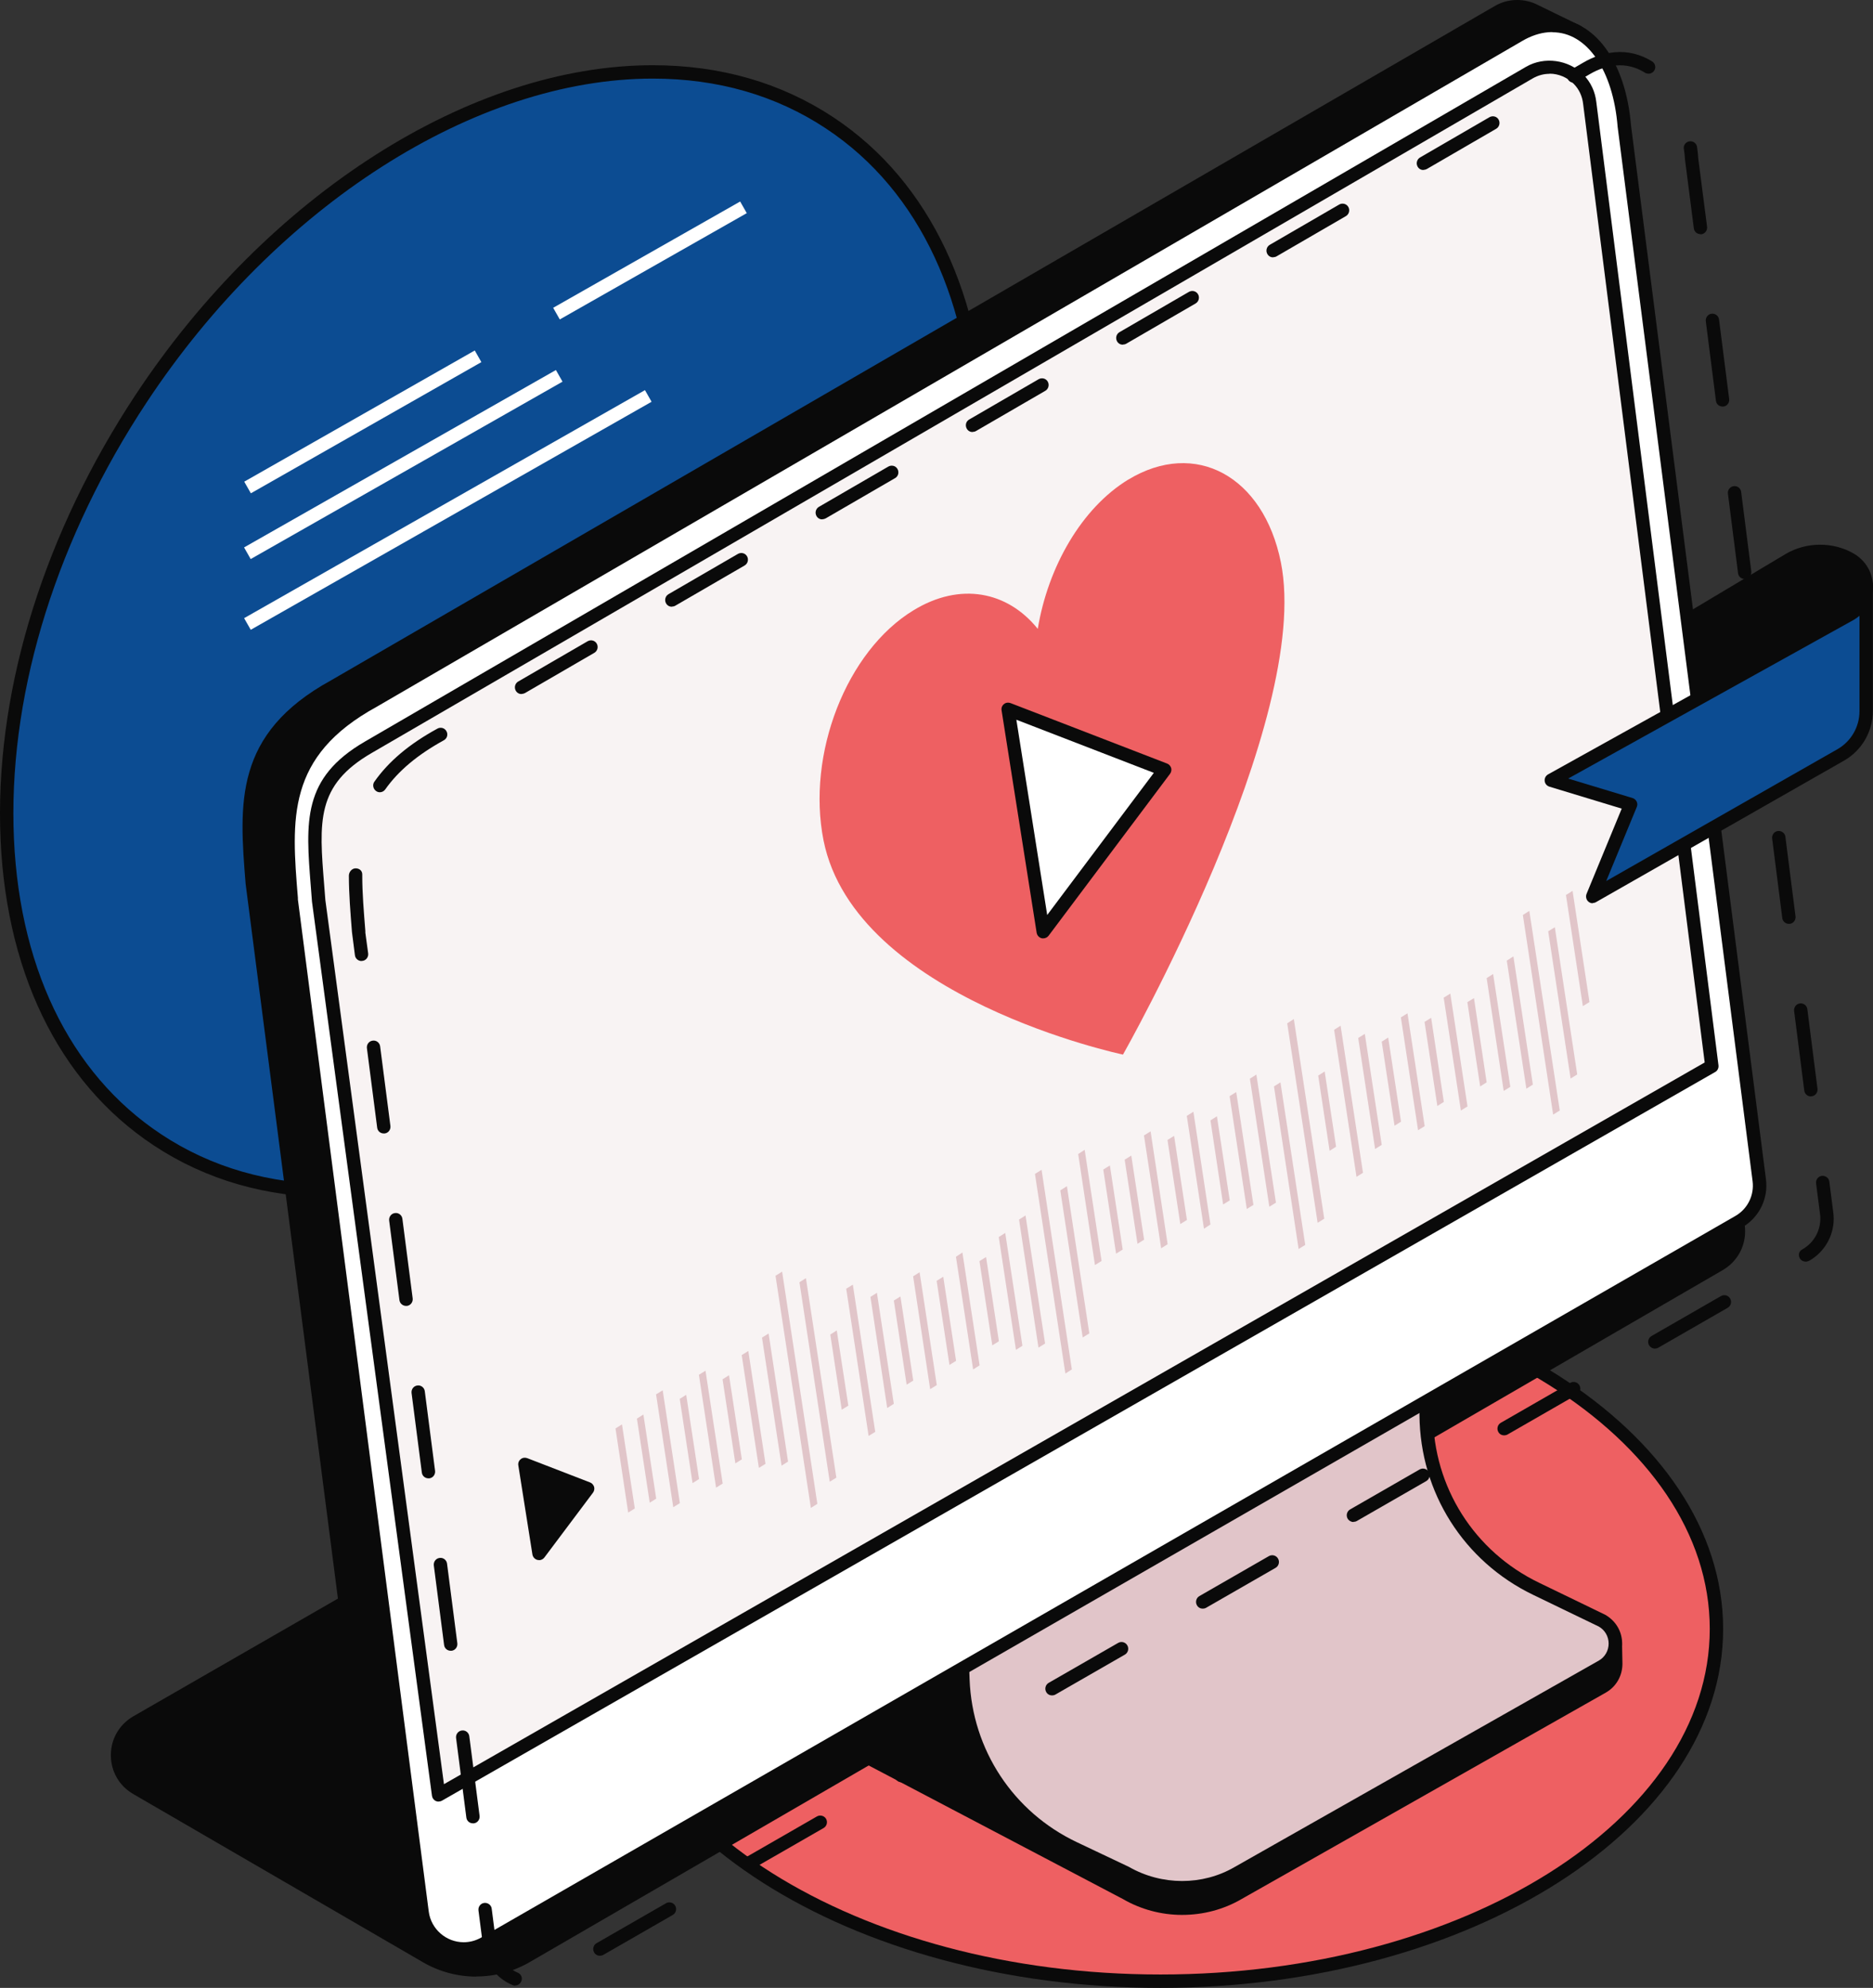 <svg xmlns="http://www.w3.org/2000/svg" id="Layer_2" data-name="Layer 2" viewBox="0 0 132.98 141.11"><rect x="0" y="0" width="132.98" height="141.11" fill="#333333" stroke="none"/><defs><style>      .cls-1 {        fill: #f8f3f3;      }      .cls-1, .cls-2, .cls-3, .cls-4, .cls-5, .cls-6 {        stroke-width: 0px;      }      .cls-2 {        fill: #0a0a0a;      }      .cls-3 {        fill: #0c4c92;      }      .cls-4 {        fill: #e1c5c9;      }      .cls-5 {        fill: #ee6062;      }      .cls-6 {        fill: #fff;      }    </style></defs><g id="Layer_1-2" data-name="Layer 1"><g><g><path class="cls-5" d="m121.87,115.63c0,13.81-17.67,25-39.48,25s-39.48-11.19-39.48-25,17.67-25,39.48-25,39.48,11.19,39.48,25Z"></path><path class="cls-2" d="m82.39,141.11c-22.03,0-39.95-11.43-39.95-25.48s17.92-25.47,39.95-25.47,39.95,11.43,39.95,25.47-17.92,25.48-39.95,25.48Zm0-50c-21.5,0-39,11-39,24.52s17.5,24.53,39,24.53,39-11,39-24.53-17.5-24.52-39-24.52Z"></path></g><g><path class="cls-2" d="m30.26,138.88l-20.57-11.94c-1.81-1.05-1.8-3.66,0-4.7l85.18-49c2.21-1.27,4.92-1.26,7.12.03l20.08,11.79c1.79,1.05,1.79,3.64-.01,4.69l-84.7,49.12c-2.2,1.28-4.91,1.28-7.11,0Z"></path><path class="cls-2" d="m33.82,140.31c-1.33,0-2.64-.35-3.79-1.02l-20.57-11.94c-1-.58-1.59-1.61-1.59-2.76,0-1.15.6-2.18,1.6-2.76l85.18-49c2.31-1.33,5.3-1.31,7.6.03l20.08,11.79c.99.58,1.58,1.61,1.57,2.76,0,1.15-.6,2.17-1.59,2.75l-84.7,49.12c-1.15.67-2.46,1.02-3.79,1.02Zm64.6-67.53c-1.15,0-2.29.3-3.3.88L9.94,122.66c-.7.4-1.12,1.13-1.12,1.93,0,.81.42,1.54,1.12,1.94l20.57,11.94c2.01,1.17,4.62,1.17,6.63,0l84.7-49.13c.7-.4,1.11-1.12,1.12-1.93,0-.8-.41-1.53-1.11-1.94l-20.08-11.79c-1.01-.6-2.17-.91-3.35-.91Z"></path></g><g><path class="cls-3" d="m10.03,28.28c-13.17,19.94-12.66,43.5,1.16,52.63,13.81,9.13,35.69.37,48.87-19.57,13.17-19.94,12.66-43.5-1.16-52.63C45.08-.41,23.2,8.35,10.03,28.28Z"></path><path class="cls-2" d="m23.74,85s0,0,0,0c-4.8,0-9.11-1.24-12.82-3.69C4.11,76.81.23,68.76.01,58.66c-.22-10.04,3.2-20.92,9.62-30.64C19.02,13.81,33.43,4.63,46.34,4.63c4.8,0,9.11,1.24,12.82,3.69,14.01,9.26,14.59,33.16,1.29,53.29-9.39,14.21-23.8,23.4-36.71,23.4ZM46.34,5.58c-12.6,0-26.69,9.02-35.92,22.97C4.1,38.11.74,48.8.96,58.64c.22,9.78,3.94,17.55,10.49,21.88,3.55,2.35,7.69,3.54,12.29,3.54,12.6,0,26.69-9.02,35.92-22.97,13.01-19.69,12.55-43-1.02-51.97-3.55-2.35-7.69-3.54-12.29-3.54Z"></path></g><g><rect class="cls-6" x="16.34" y="29.48" width="18.83" height=".95" transform="translate(-11.44 16.65) rotate(-29.64)"></rect><rect class="cls-6" x="38.51" y="18.02" width="15.27" height=".95" transform="translate(-3.11 25.21) rotate(-29.61)"></rect><rect class="cls-6" x="15.43" y="35.72" width="32.74" height=".95" transform="translate(-13.74 20.46) rotate(-29.63)"></rect><rect class="cls-6" x="15.9" y="32.5" width="25.47" height=".95" transform="translate(-12.56 18.47) rotate(-29.63)"></rect></g><g><path class="cls-2" d="m113.76,119.74l-25.86,14.66c-2.46,1.42-5.48,1.42-7.94,0l-21.1-11.08s1.8,2.1,1.61-3.05l-.17-4.69,33.02-19.1,7.96,5.43c.04,5.25,3.07,10.03,7.8,12.31l5.61,2.38.03,1.5c0,.64-.31,1.28-.94,1.64Z"></path><path class="cls-2" d="m83.92,135.93c-1.47,0-2.93-.39-4.2-1.13l-20.18-10.6c-.54-.03-.97-.49-1.05-.59-.15-.17-.15-.43-.01-.6.14-.18.39-.23.59-.12l.59.31c.13-.17.4-.8.32-2.92l-.17-4.69c0-.17.08-.34.24-.43l33.02-19.1c.16-.09.36-.08.51.02l7.96,5.43c.13.09.21.23.21.39.04,5.11,2.93,9.66,7.53,11.89l5.59,2.37c.17.07.29.24.29.43l.03,1.5c0,.86-.43,1.63-1.18,2.06l-25.87,14.66c-1.27.74-2.73,1.12-4.2,1.12Zm-23.42-12.29l19.67,10.33c2.3,1.33,5.21,1.32,7.48,0l25.87-14.66c.44-.25.7-.71.7-1.23l-.02-1.19-5.32-2.26c-4.88-2.35-7.95-7.12-8.08-12.49l-7.51-5.12-32.51,18.81.16,4.4c.05,1.25.02,2.64-.43,3.4Z"></path></g><g><path class="cls-4" d="m113.76,118.3l-25.86,14.66c-2.46,1.42-5.48,1.42-7.94,0l-3.69-1.75c-4.66-2.2-7.7-6.82-7.89-11.96l-.17-4.69,33.02-19.1.04,5.01c.04,5.25,3.07,10.03,7.8,12.31l4.69,2.27c1.25.72,1.25,2.53,0,3.25Z"></path><path class="cls-2" d="m83.92,134.49c-1.47,0-2.93-.39-4.2-1.13l-3.66-1.73c-4.83-2.29-7.96-7.03-8.16-12.37l-.17-4.69c0-.17.08-.34.24-.43l33.02-19.1c.15-.09.33-.09.47,0,.15.08.24.24.24.41l.04,5.01c.04,5.11,2.93,9.67,7.53,11.89l4.69,2.27c.77.44,1.21,1.2,1.21,2.05s-.44,1.61-1.18,2.04l-25.87,14.66c-1.27.74-2.73,1.12-4.2,1.12Zm-15.24-19.67l.16,4.4c.19,4.99,3.1,9.41,7.62,11.55l3.69,1.75c2.34,1.34,5.23,1.33,7.49.02l25.87-14.66c.44-.25.7-.71.7-1.21s-.26-.96-.7-1.21l-4.66-2.25c-4.93-2.38-8.02-7.26-8.07-12.74l-.04-4.19-32.07,18.55Z"></path></g><g><path class="cls-2" d="m120.67,85.66c1.04-.6,1.62-1.76,1.46-2.95L111.99,2.25l-3.01-1.47c-.82-.43-1.8-.41-2.6.05L23.73,48.71c-6.7,3.67-6.27,8.44-5.81,14.12l9.29,71.86c.15,1.16.85,1.93,1.9,2.4l2.78,1.09,88.79-52.51Z"></path><path class="cls-2" d="m31.88,138.65c-.06,0-.12-.01-.17-.03l-2.78-1.09c-1.3-.58-2.03-1.51-2.19-2.78l-9.3-72c-.46-5.72-.86-10.66,6.07-14.46L106.14.42c.92-.54,2.11-.56,3.06-.06l3,1.46c.14.07.24.21.26.37l10.15,80.46c.18,1.38-.49,2.73-1.7,3.42l-88.78,52.51c-.07.04-.16.07-.24.07ZM107.73.94c-.39,0-.77.1-1.11.3L23.96,49.12c-6.4,3.51-6.04,7.94-5.58,13.55v.12s9.29,71.84,9.29,71.84c.12.93.65,1.59,1.62,2.03l2.55,1,88.59-52.4c.88-.51,1.36-1.48,1.24-2.48L111.55,2.56l-2.78-1.36c-.33-.17-.69-.26-1.04-.26Z"></path></g><g><path class="cls-6" d="m123.44,86.72c1.04-.6,1.62-1.76,1.46-2.95l-9.58-74.83c-.37-4.6-2.64-7.37-5.44-7.12-.65.05-1.34.27-2.03.67L26.49,49.77c-6.7,3.67-6.27,8.44-5.81,14.12l9.29,71.86c.27,2.1,2.59,3.25,4.43,2.19l89.04-51.22Z"></path><path class="cls-2" d="m32.92,138.82h0c-1.73,0-3.2-1.29-3.42-3l-9.3-72c-.46-5.72-.86-10.66,6.07-14.46L107.61,2.09c.73-.43,1.48-.67,2.23-.74.13-.01.26-.02.39-.02,2.97,0,5.2,3.04,5.57,7.58l9.58,74.8c.18,1.38-.49,2.73-1.7,3.42l-89.04,51.22c-.53.3-1.12.46-1.71.46ZM110.23,2.28c-.1,0-.2,0-.31.01-.61.05-1.23.26-1.83.61L26.73,50.18c-6.4,3.51-6.04,7.94-5.58,13.55v.12s9.29,71.84,9.29,71.84c.16,1.24,1.23,2.18,2.48,2.18h0c.44,0,.85-.11,1.24-.33l89.04-51.22c.88-.5,1.36-1.48,1.23-2.48l-9.58-74.83c-.32-4.03-2.18-6.72-4.62-6.72Z"></path></g><g><path class="cls-1" d="m121.54,75.68L31.14,127.41l-8.52-63.48c-.39-5.2-.98-8.27,3.53-10.89L108.59,5.15c1.2-.7,2.62-.4,3.48.47.43.44.72,1.03.8,1.7l8.67,68.36Z"></path><path class="cls-2" d="m31.14,127.89c-.07,0-.14-.02-.21-.05-.14-.07-.24-.21-.26-.36l-8.52-63.48-.08-1.04c-.37-4.66-.62-7.73,3.84-10.32L108.35,4.74c1.3-.75,3.02-.5,4.06.55.53.54.85,1.22.93,1.99l8.67,68.35c.02.19-.07.38-.24.47L31.38,127.82c-.07.04-.15.06-.24.06ZM110.02,5.24c-.42,0-.82.11-1.19.32L26.39,53.45c-3.95,2.29-3.74,4.83-3.37,9.42l.08,1.02,8.42,62.76,89.51-51.23L112.4,7.38c-.06-.55-.29-1.05-.67-1.43-.45-.45-1.07-.72-1.71-.72Z"></path></g><path class="cls-2" d="m36.57,140.95c-.06,0-.12-.01-.18-.04-1.15-.48-1.93-1.5-2.09-2.74l-.33-2.56c-.03-.26.15-.5.41-.53.26-.03.5.15.53.41l.33,2.56c.12.89.68,1.63,1.52,1.98.24.1.36.38.25.62-.08.18-.25.29-.44.29Zm6.02-2.12c-.16,0-.32-.08-.41-.24-.13-.23-.05-.52.17-.65l4.94-2.84c.23-.13.52-.05.65.18.13.23.05.52-.17.65l-4.94,2.84c-.07.04-.16.06-.24.06Zm10.7-6.16c-.16,0-.32-.08-.41-.24-.13-.23-.05-.52.18-.65l4.94-2.84c.23-.13.52-.05.65.17.13.23.05.52-.17.65l-4.94,2.84c-.07.04-.16.06-.24.06Zm-19.71-3.24c-.24,0-.44-.17-.47-.41l-.73-5.65c-.03-.26.15-.5.41-.53.26-.04.5.15.53.41l.73,5.65c.03.26-.15.5-.41.53-.02,0-.04,0-.06,0Zm30.41-2.92c-.17,0-.32-.09-.41-.24-.13-.23-.05-.52.17-.65l4.94-2.84c.23-.13.52-.05.65.17.13.23.05.52-.17.65l-4.94,2.84c-.07.04-.16.06-.24.06Zm10.7-6.16c-.16,0-.32-.08-.41-.24-.13-.23-.05-.52.17-.65l4.94-2.84c.23-.13.52-.05.65.18.13.23.05.52-.17.65l-4.94,2.84c-.07.04-.16.06-.24.06Zm-42.69-3.17c-.24,0-.44-.17-.47-.41l-.73-5.65c-.03-.26.15-.5.41-.53.26-.04.5.15.53.41l.73,5.65c.03.26-.15.5-.41.53-.02,0-.04,0-.06,0Zm53.39-2.99c-.16,0-.32-.08-.41-.24-.13-.23-.05-.52.17-.65l4.94-2.84c.23-.13.52-.05.65.18.13.23.05.52-.17.65l-4.94,2.84c-.07.04-.16.06-.24.06Zm10.7-6.15c-.16,0-.32-.09-.41-.24-.13-.23-.05-.52.17-.65l4.94-2.84c.23-.13.52-.05.65.17.13.23.05.52-.17.65l-4.94,2.84c-.07.04-.16.06-.24.06Zm-65.67-3.1c-.24,0-.44-.17-.47-.41l-.73-5.65c-.03-.26.15-.5.41-.53.26-.04.5.15.53.41l.73,5.65c.03.26-.15.5-.41.53-.02,0-.04,0-.06,0Zm76.37-3.05c-.16,0-.32-.08-.41-.24-.13-.23-.05-.52.17-.65l4.94-2.84c.23-.13.52-.05.65.18.13.23.05.52-.17.65l-4.94,2.84c-.07.04-.16.06-.24.06Zm10.7-6.16c-.16,0-.32-.09-.41-.24-.13-.23-.05-.52.17-.65l4.94-2.84c.23-.13.52-.05.65.18.13.23.05.52-.17.65l-4.94,2.84c-.07.04-.16.06-.24.06Zm-88.66-3.03c-.23,0-.44-.17-.47-.41l-.73-5.65c-.03-.26.15-.5.41-.53.26-.04.5.15.53.41l.73,5.65c.03.26-.15.5-.41.53-.02,0-.04,0-.06,0Zm99.38-3.14c-.17,0-.33-.08-.42-.23-.13-.23-.08-.5.15-.63l.05-.03c.77-.44,1.25-1.27,1.25-2.16,0-.11,0-.21-.02-.32l-.28-2.19c-.03-.26.15-.5.41-.53.26-.03.5.15.53.41l.28,2.19c.02.15.03.29.03.44,0,1.23-.66,2.37-1.73,2.98-.08.04-.17.07-.25.07Zm-100.96-9.1c-.24,0-.44-.17-.47-.41l-.73-5.65c-.03-.26.15-.5.41-.53.26-.04.5.15.53.41l.73,5.65c.03.26-.15.5-.41.53-.02,0-.04,0-.06,0Zm101.32-2.63c-.24,0-.44-.18-.47-.42l-.72-5.65c-.03-.26.15-.5.41-.53.26-.04.5.15.53.41l.72,5.65c.03.26-.15.5-.41.53-.02,0-.04,0-.06,0Zm-102.9-9.61c-.23,0-.44-.17-.47-.41l-.21-1.64c-.11-1.4-.22-2.72-.22-4.01,0-.26.21-.52.48-.52s.47.17.47.43v.09c0,1.25.11,2.55.22,3.93v.12s.2,1.47.2,1.47c.03.26-.15.5-.41.53-.02,0-.04,0-.06,0Zm101.34-2.64c-.24,0-.44-.17-.47-.41l-.72-5.65c-.03-.26.15-.5.41-.53.26-.03.5.15.53.41l.72,5.65c.03.26-.15.5-.41.53-.02,0-.04,0-.06,0Zm-100.04-9.34c-.09,0-.19-.03-.27-.09-.21-.15-.27-.45-.12-.66,1.01-1.44,2.48-2.68,4.48-3.77.23-.13.52-.04.64.19.13.23.04.52-.19.64-1.87,1.03-3.23,2.17-4.16,3.49-.09.13-.24.2-.39.2Zm98.47-2.9c-.24,0-.44-.18-.47-.42l-.72-5.65c-.03-.26.15-.5.41-.53.26-.03.5.15.53.41l.72,5.65c.03.26-.15.5-.41.53-.02,0-.04,0-.06,0Zm-88.41-4.07c-.16,0-.32-.08-.41-.24-.13-.23-.05-.52.17-.65l4.93-2.86c.23-.13.52-.06.65.17.13.23.05.52-.17.65l-4.93,2.86c-.08.04-.16.06-.24.06Zm10.67-6.2c-.16,0-.32-.08-.41-.24-.13-.23-.05-.52.17-.65l4.93-2.86c.23-.13.52-.06.65.17.13.23.05.52-.17.65l-4.93,2.86c-.07.04-.16.06-.24.06Zm76.17-1.97c-.24,0-.44-.17-.47-.41l-.72-5.65c-.03-.26.15-.5.41-.53.27-.03.5.15.53.41l.72,5.65c.03.26-.15.5-.41.53-.02,0-.04,0-.06,0Zm-65.49-4.23c-.16,0-.32-.08-.41-.24-.13-.23-.05-.52.17-.65l4.93-2.86c.23-.13.52-.06.65.17.13.23.06.52-.17.65l-4.93,2.86c-.08.04-.16.06-.24.06Zm10.67-6.2c-.16,0-.32-.08-.41-.24-.13-.23-.06-.52.17-.65l4.93-2.86c.23-.13.52-.06.65.17.13.23.05.52-.17.65l-4.93,2.86c-.07.04-.16.06-.24.06Zm53.25-1.81c-.24,0-.44-.17-.47-.41l-.72-5.65c-.03-.26.15-.5.41-.53.26-.03.5.15.53.41l.72,5.65c.03.26-.15.5-.41.53-.02,0-.04,0-.06,0Zm-42.58-4.39c-.16,0-.32-.08-.41-.24-.13-.23-.05-.52.17-.65l4.93-2.86c.23-.13.52-.06.65.17.13.23.05.52-.17.65l-4.93,2.86c-.07.04-.16.06-.24.06Zm10.67-6.2c-.16,0-.32-.08-.41-.24-.13-.23-.05-.52.17-.65l4.93-2.86c.22-.13.52-.06.65.17.13.23.05.52-.17.65l-4.93,2.86c-.07.04-.16.06-.24.06Zm30.34-1.65c-.24,0-.44-.17-.47-.41l-.62-4.83c-.02-.3-.05-.56-.09-.82-.04-.26.15-.5.41-.53.26-.03.5.15.53.41.04.28.07.56.09.85l.62,4.81c.03.26-.15.5-.41.53-.02,0-.04,0-.06,0Zm-19.67-4.55c-.16,0-.32-.08-.41-.24-.13-.23-.05-.52.17-.65l4.93-2.86c.23-.13.52-.06.65.17.13.23.05.52-.17.65l-4.93,2.86c-.08.04-.16.06-.24.06Zm10.67-6.2c-.16,0-.32-.08-.41-.24-.13-.23-.05-.52.17-.65l.91-.53c.73-.43,1.48-.67,2.23-.74.93-.09,1.85.14,2.67.65.22.14.29.43.15.65-.14.22-.43.29-.66.15-.64-.4-1.34-.58-2.08-.51-.61.05-1.23.26-1.83.61l-.91.53c-.07.04-.16.06-.24.06Z"></path><g><path class="cls-2" d="m120.16,43.82l6.85-4.09c1.34-.8,3.02-.81,4.37-.03h0c1.48.86,1.5,2.99.04,3.88l-10.5,5.98-.75-5.74Z"></path><path class="cls-2" d="m120.91,50.04c-.07,0-.14-.02-.21-.05-.14-.07-.24-.21-.26-.36l-.75-5.74c-.02-.19.06-.37.23-.47l6.85-4.09c1.46-.87,3.38-.89,4.85-.03.84.49,1.35,1.36,1.36,2.33,0,.97-.48,1.86-1.32,2.36l-10.51,5.99c-.07.04-.15.06-.24.06Zm-.24-5.97l.62,4.73,9.89-5.63c.53-.32.85-.9.85-1.53,0-.63-.34-1.2-.89-1.52-1.18-.68-2.71-.67-3.89.03l-6.58,3.93Z"></path></g><g><path class="cls-3" d="m132.5,41.53v8.96c0,1.29-.69,2.47-1.8,3.1l-17.62,10.05,2.69-6.54-5.64-1.71,21.27-11.82c.72-.44,1.09-1.18,1.09-1.93,0-.04,0-.07,0-.11h.01Z"></path><path class="cls-2" d="m113.08,64.12c-.11,0-.22-.04-.31-.12-.15-.13-.2-.35-.13-.54l2.5-6.06-5.14-1.56c-.18-.06-.31-.21-.33-.4-.02-.19.07-.37.24-.47l21.27-11.82c.52-.32.84-.89.84-1.52-.03-.2.07-.44.25-.53.15-.08.33-.07.47.01.14.09.23.24.23.4v8.96c0,1.45-.78,2.8-2.04,3.52l-17.62,10.05c-.07.04-.15.06-.24.06Zm-1.73-8.85l4.56,1.38c.13.04.23.13.29.25.06.12.06.26.01.38l-2.17,5.26,16.42-9.36c.96-.55,1.56-1.58,1.56-2.69v-6.78c-.12.1-.24.19-.37.27l-20.3,11.28Z"></path></g><path class="cls-5" d="m80.11,34.04c-3.31,2.02-5.7,6.18-6.43,10.6-2.15-2.67-5.51-3.34-8.82-1.32-4.76,2.89-7.61,10.21-6.39,16.34,2.25,11.21,21.26,15.2,21.26,15.2,0,0,13.46-23.73,11.21-34.94-1.23-6.13-6.08-8.76-10.84-5.87Z"></path><g><g><polygon class="cls-4" points="74.2 95.37 72.81 86.28 72.35 86.57 73.73 95.66 74.2 95.37"></polygon><polygon class="cls-4" points="72.59 95.53 71.37 87.52 70.91 87.81 72.13 95.82 72.59 95.53"></polygon><polygon class="cls-4" points="70.92 95.21 70.01 89.23 69.54 89.52 70.45 95.5 70.92 95.21"></polygon><polygon class="cls-4" points="69.55 96.92 68.33 88.91 67.87 89.21 69.09 97.21 69.55 96.92"></polygon><polygon class="cls-4" points="67.88 96.6 66.97 90.63 66.5 90.92 67.41 96.89 67.88 96.6"></polygon><polygon class="cls-4" points="66.51 98.32 65.29 90.31 64.83 90.6 66.04 98.61 66.51 98.32"></polygon><polygon class="cls-4" points="64.84 98 63.93 92.03 63.46 92.32 64.37 98.29 64.84 98"></polygon><polygon class="cls-4" points="55.95 103.75 54.57 94.66 54.1 94.95 55.49 104.04 55.95 103.75"></polygon><polygon class="cls-4" points="54.35 103.91 53.13 95.9 52.66 96.19 53.88 104.2 54.35 103.91"></polygon><polygon class="cls-4" points="52.67 103.59 51.76 97.62 51.3 97.91 52.21 103.88 52.67 103.59"></polygon><polygon class="cls-4" points="51.31 105.31 50.09 97.3 49.62 97.59 50.84 105.6 51.31 105.31"></polygon><polygon class="cls-4" points="49.63 104.99 48.72 99.01 48.26 99.3 49.17 105.28 49.63 104.99"></polygon><polygon class="cls-4" points="48.27 106.7 47.05 98.69 46.58 98.98 47.8 106.99 48.27 106.7"></polygon><polygon class="cls-4" points="46.59 106.38 45.68 100.41 45.22 100.7 46.13 106.67 46.59 106.38"></polygon><polygon class="cls-4" points="45.07 107.08 44.16 101.11 43.7 101.4 44.6 107.37 45.07 107.08"></polygon><polygon class="cls-4" points="63.46 99.65 62.26 91.77 61.8 92.06 62.99 99.95 63.46 99.65"></polygon><polygon class="cls-4" points="60.23 99.78 59.41 94.44 58.95 94.73 59.76 100.07 60.23 99.78"></polygon><polygon class="cls-4" points="62.14 101.64 60.55 91.19 60.08 91.48 61.67 101.93 62.14 101.64"></polygon><polygon class="cls-4" points="78.21 89.51 77.01 81.62 76.55 81.92 77.74 89.8 78.21 89.51"></polygon><polygon class="cls-4" points="77.34 94.65 75.75 84.2 75.28 84.5 76.87 94.94 77.34 94.65"></polygon><polygon class="cls-4" points="76.1 97.21 73.95 83.04 73.48 83.33 75.64 97.5 76.1 97.21"></polygon><polygon class="cls-4" points="59.38 104.89 57.22 90.73 56.76 91.02 58.91 105.18 59.38 104.89"></polygon><polygon class="cls-4" points="58.03 106.75 55.53 90.27 55.06 90.56 57.57 107.04 58.03 106.75"></polygon></g><polygon class="cls-4" points="108.83 76.99 107.45 67.89 106.98 68.19 108.37 77.28 108.83 76.99"></polygon><polygon class="cls-4" points="107.23 77.15 106.01 69.14 105.55 69.43 106.76 77.44 107.23 77.15"></polygon><polygon class="cls-4" points="105.55 76.83 104.65 70.85 104.18 71.14 105.09 77.12 105.55 76.83"></polygon><polygon class="cls-4" points="104.19 78.54 102.97 70.53 102.5 70.82 103.72 78.83 104.19 78.54"></polygon><polygon class="cls-4" points="102.51 78.22 101.61 72.25 101.14 72.54 102.05 78.51 102.51 78.22"></polygon><polygon class="cls-4" points="101.15 79.94 99.93 71.93 99.46 72.22 100.68 80.23 101.15 79.94"></polygon><polygon class="cls-4" points="99.47 79.62 98.56 73.65 98.1 73.94 99.01 79.91 99.47 79.62"></polygon><polygon class="cls-4" points="90.59 85.37 89.2 76.28 88.74 76.57 90.12 85.66 90.59 85.37"></polygon><polygon class="cls-4" points="88.99 85.53 87.77 77.52 87.3 77.81 88.52 85.82 88.99 85.53"></polygon><polygon class="cls-4" points="87.31 85.21 86.4 79.24 85.94 79.53 86.84 85.5 87.31 85.21"></polygon><polygon class="cls-4" points="85.94 86.92 84.73 78.92 84.26 79.21 85.48 87.22 85.94 86.92"></polygon><polygon class="cls-4" points="84.27 86.6 83.36 80.63 82.89 80.92 83.8 86.89 84.27 86.6"></polygon><polygon class="cls-4" points="82.9 88.32 81.69 80.31 81.22 80.6 82.44 88.61 82.9 88.32"></polygon><polygon class="cls-4" points="81.23 88 80.32 82.03 79.85 82.32 80.76 88.29 81.23 88"></polygon><polygon class="cls-4" points="79.71 88.7 78.8 82.73 78.33 83.02 79.24 88.99 79.71 88.7"></polygon><polygon class="cls-4" points="98.1 81.27 96.9 73.39 96.43 73.68 97.63 81.56 98.1 81.27"></polygon><polygon class="cls-4" points="94.86 81.4 94.05 76.06 93.59 76.35 94.4 81.69 94.86 81.4"></polygon><polygon class="cls-4" points="96.77 83.25 95.18 72.81 94.72 73.1 96.31 83.54 96.77 83.25"></polygon><polygon class="cls-4" points="112.85 71.13 111.65 63.24 111.18 63.53 112.38 71.42 112.85 71.13"></polygon><polygon class="cls-4" points="111.98 76.27 110.39 65.82 109.92 66.11 111.51 76.56 111.98 76.27"></polygon><polygon class="cls-4" points="110.74 78.83 108.58 64.66 108.12 64.95 110.27 79.12 110.74 78.83"></polygon><polygon class="cls-4" points="94.02 86.51 91.86 72.34 91.39 72.64 93.55 86.8 94.02 86.51"></polygon><polygon class="cls-4" points="92.67 88.37 90.91 76.83 90.45 77.12 92.2 88.66 92.67 88.37"></polygon><g><polygon class="cls-2" points="37.26 103.94 38.26 110.27 41.71 105.66 37.26 103.94"></polygon><path class="cls-2" d="m38.26,110.74s-.08,0-.11-.01c-.18-.05-.32-.2-.35-.39l-1-6.32c-.03-.17.04-.34.17-.44.13-.11.31-.13.47-.07l4.45,1.72c.14.05.24.17.29.31.04.14.01.3-.08.42l-3.45,4.6c-.09.12-.23.19-.38.19Zm-.4-6.06l.69,4.4,2.4-3.2-3.1-1.2Z"></path></g></g><g><polygon class="cls-6" points="71.56 50.34 74.06 66.13 82.68 54.64 71.56 50.34"></polygon><path class="cls-2" d="m74.06,66.61s-.08,0-.11-.01c-.18-.05-.32-.2-.35-.39l-2.49-15.79c-.03-.17.04-.34.17-.44.13-.11.31-.13.47-.07l11.11,4.29c.14.05.24.17.29.31.04.14.01.3-.08.42l-8.62,11.49c-.09.12-.23.19-.38.19Zm-1.9-15.52l2.19,13.86,7.57-10.09-9.76-3.77Z"></path></g></g></g></svg>